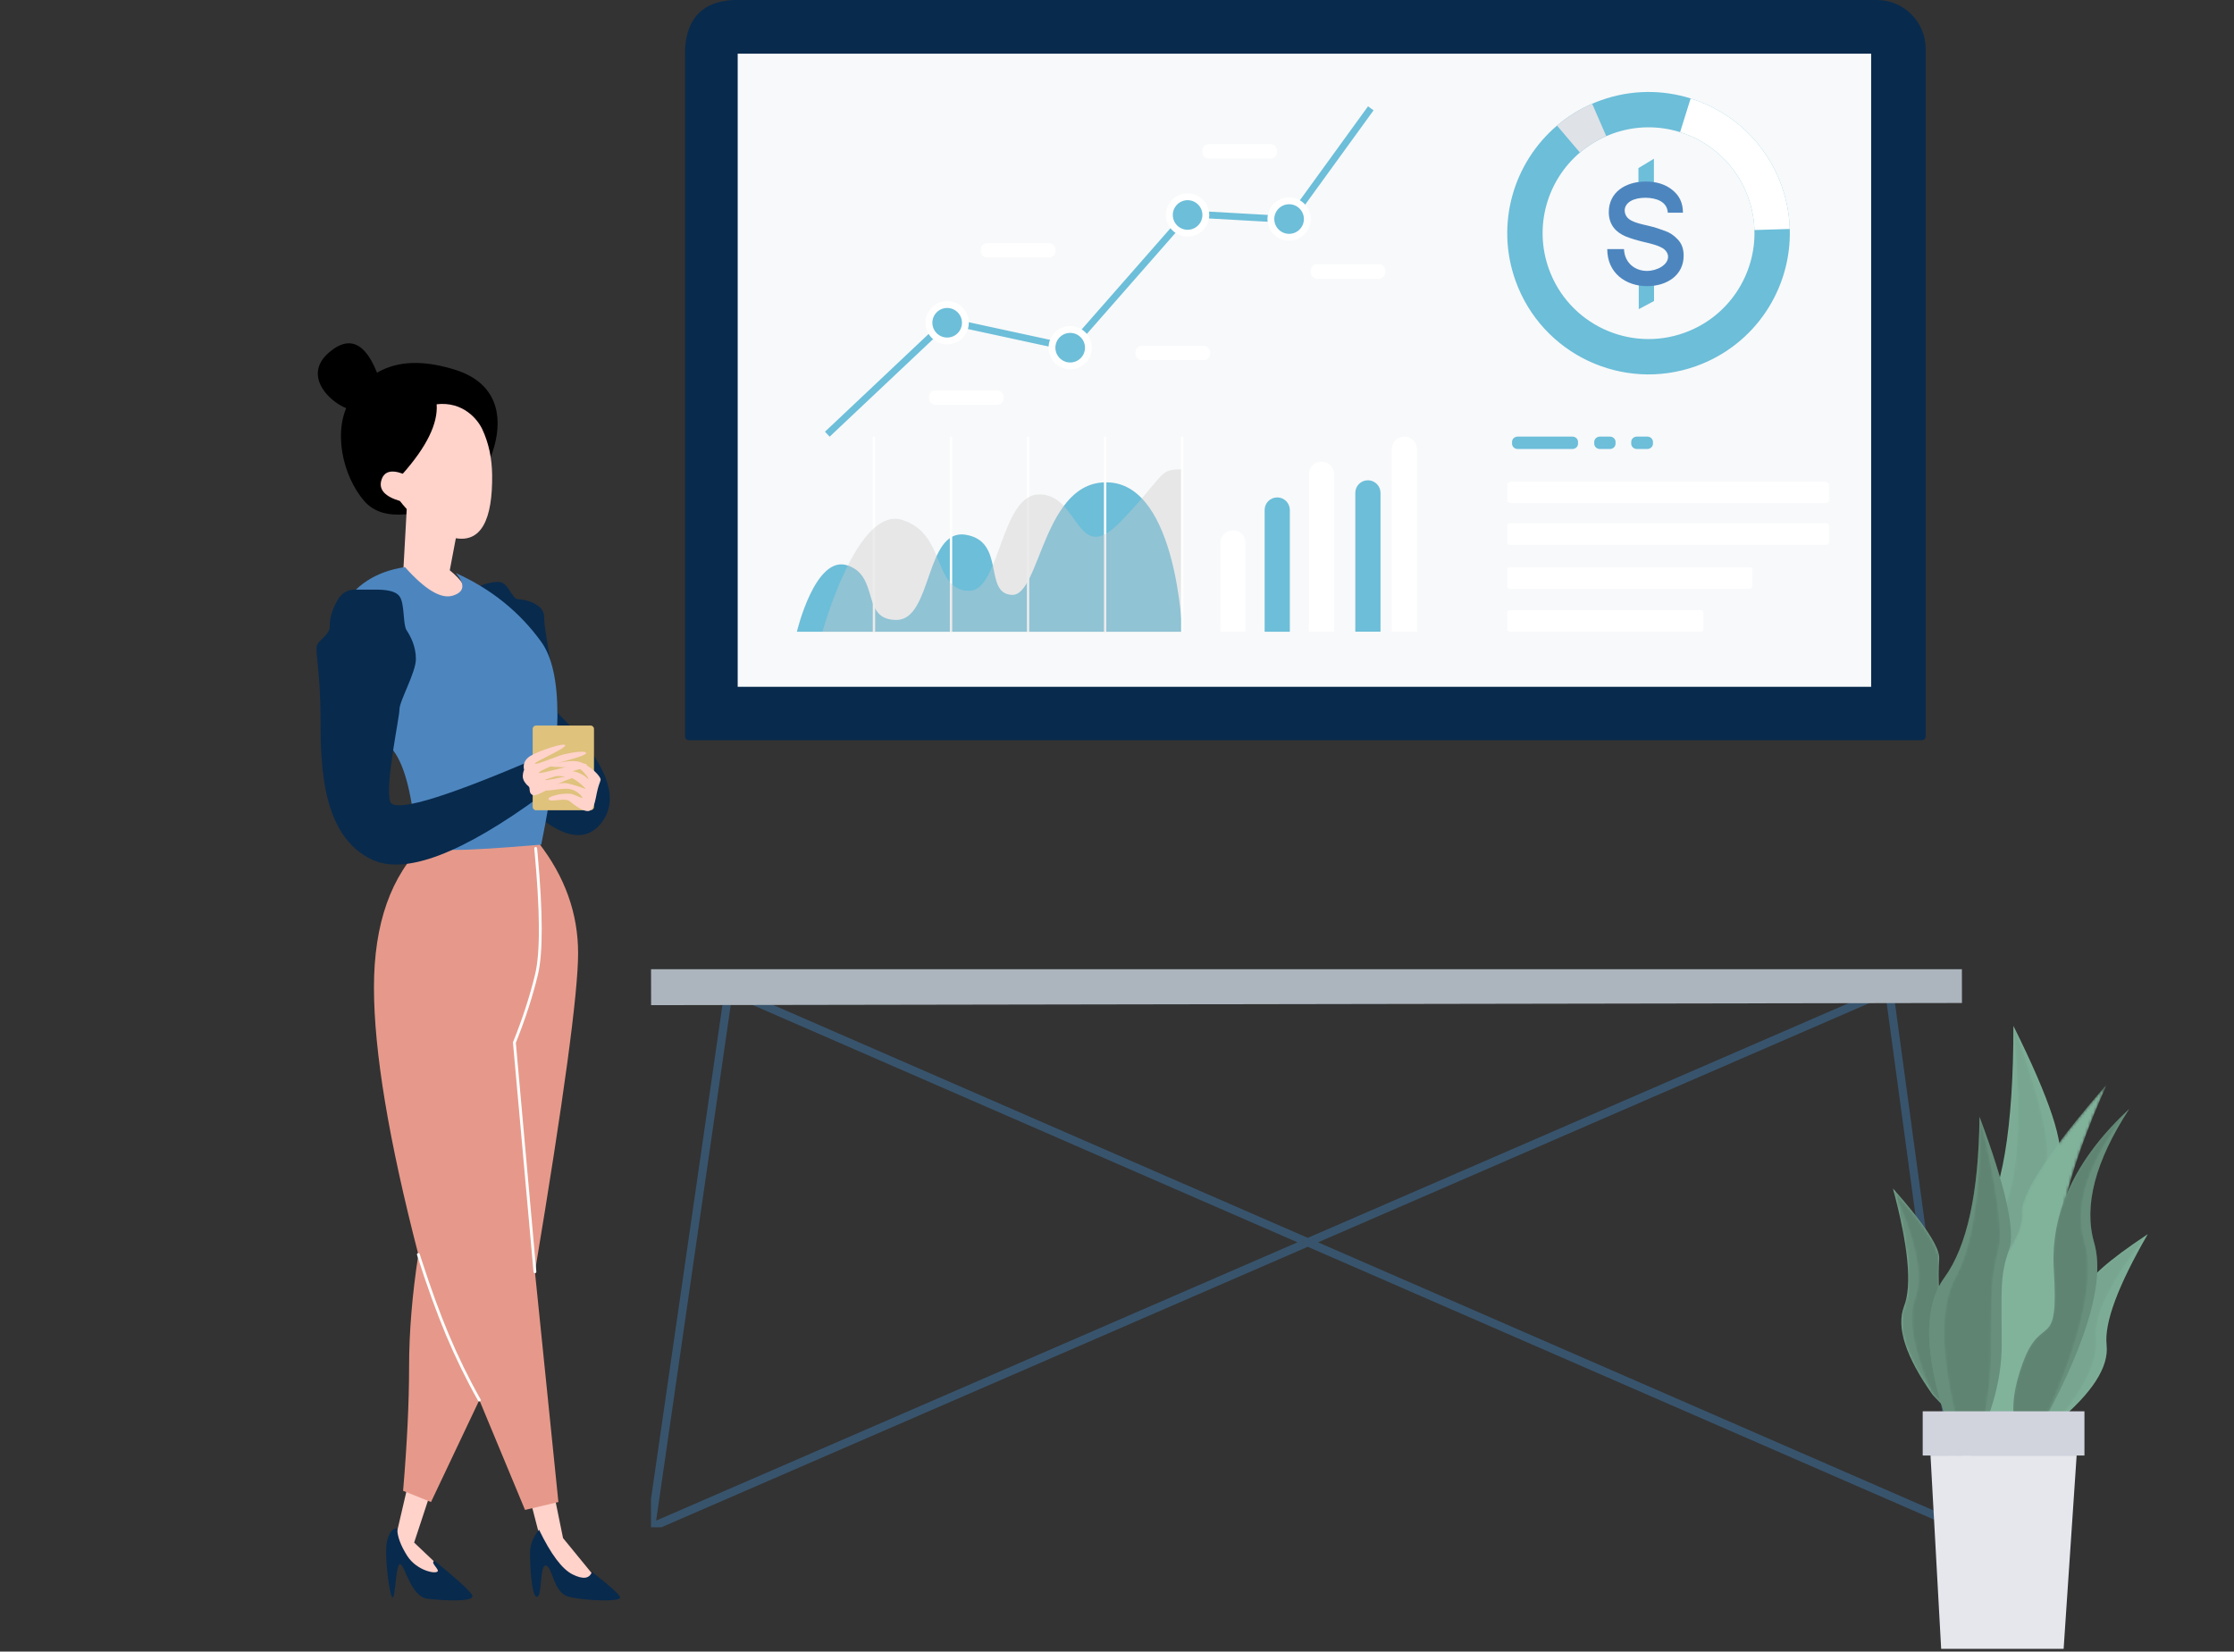 <?xml version="1.0" encoding="UTF-8"?> <svg xmlns="http://www.w3.org/2000/svg" width="802" height="593" viewBox="0 0 802 593" fill="none"><rect x="0" y="0" width="802" height="593" fill="#333333" stroke="none"/><g clip-path="url(#clip0)"><path fill-rule="evenodd" clip-rule="evenodd" d="M263.48 0C394.894 0 531.654 0 673.759 0C683.449 0 691.304 7.852 691.304 17.539V264.428C691.304 265.173 690.7 265.777 689.955 265.777H247.285C246.54 265.777 245.936 265.173 245.936 264.428V17.539C246.651 6.296 252.499 0.45 263.48 0Z" fill="#082A4D"></path><path d="M671.735 19.273H264.83V246.599H671.735V19.273Z" fill="#F8F9FA"></path><path fill-rule="evenodd" clip-rule="evenodd" d="M458.522 178.598L458.681 178.601C461.054 178.683 462.962 180.59 463.044 182.961L463.047 183.12V226.82H453.999V183.12C453.999 180.623 456.025 178.598 458.522 178.598ZM398.471 173.235C422.558 174.988 424.411 226.82 424.411 226.82H286.079C286.079 226.82 292.659 199.055 304.3 203.021C315.941 206.988 308.92 222.592 321.821 222.592C334.724 222.592 332.079 189.705 346.629 192C361.181 194.295 352.903 213.072 363.259 213.595C373.615 214.127 374.385 171.481 398.471 173.235ZM491.074 172.449L491.233 172.451C493.605 172.533 495.513 174.44 495.595 176.812L495.598 176.971V226.803H486.551V176.971C486.551 174.473 488.576 172.449 491.074 172.449ZM564.496 156.766C565.61 156.766 566.512 157.623 566.512 158.68V159.299C566.512 160.358 565.61 161.214 564.496 161.214H544.834C543.721 161.214 542.818 160.358 542.818 159.299V158.68C542.818 157.623 543.721 156.766 544.834 156.766H564.496ZM577.964 156.766C579.077 156.766 579.979 157.623 579.979 158.68V159.299C579.979 160.358 579.077 161.214 577.964 161.214H574.344C573.231 161.214 572.328 160.358 572.328 159.299V158.68C572.328 157.623 573.231 156.766 574.344 156.766H577.964ZM591.391 156.766C592.504 156.766 593.407 157.623 593.407 158.68V159.299C593.407 160.358 592.504 161.214 591.391 161.214H587.616C586.503 161.214 585.601 160.358 585.601 159.299V158.68C585.601 157.623 586.503 156.766 587.616 156.766H591.391ZM491.12 38.176L493.105 39.615L467.821 74.479C468.469 75.26 468.944 76.204 469.174 77.264C469.938 80.794 467.696 84.274 464.165 85.038C460.636 85.802 457.153 83.561 456.389 80.032C456.365 79.92 456.343 79.807 456.325 79.695L432.782 78.368C432.32 80.886 430.392 83.003 427.733 83.579C425.968 83.961 424.216 83.592 422.81 82.688L389.356 120.823C389.943 121.574 390.374 122.466 390.589 123.46C391.353 126.991 389.112 130.469 385.581 131.228C382.052 131.995 378.569 129.754 377.807 126.224C377.694 125.706 377.647 125.189 377.659 124.681L346.262 117.88C345.572 120.031 343.784 121.765 341.416 122.278C339.379 122.719 337.358 122.159 335.866 120.929L297.847 156.789L296.165 155.01L334.299 119.039C334.001 118.498 333.776 117.905 333.639 117.271C332.875 113.743 335.117 110.264 338.648 109.499C342.178 108.736 345.659 110.976 346.424 114.506C346.491 114.816 346.535 115.126 346.557 115.434L378.179 122.285C378.982 120.4 380.657 118.921 382.813 118.453C384.484 118.092 386.144 118.404 387.51 119.207L421.029 80.996C420.524 80.292 420.152 79.475 419.957 78.574C419.192 75.044 421.434 71.565 424.965 70.801C428.494 70.037 431.975 72.277 432.739 75.807L432.76 75.91L456.392 77.243C456.926 74.826 458.819 72.817 461.398 72.258C463 71.912 464.593 72.185 465.926 72.916L491.12 38.176ZM574.745 35.998C585.541 32.138 596.78 32.158 606.937 35.337C621.593 39.925 634 51.089 639.571 66.659C641.41 71.801 642.368 77.038 642.524 82.213C643.166 103.589 630.127 123.872 608.899 131.461C582.527 140.887 553.505 127.161 544.071 100.801C536.766 80.38 543.36 58.37 558.96 45.104C562.679 41.941 566.909 39.277 571.584 37.247C572.615 36.8 573.672 36.381 574.745 35.998ZM603.153 47.448C595.539 45.066 587.113 45.048 579.02 47.942C578.215 48.231 577.424 48.545 576.649 48.881C573.143 50.4 569.971 52.4 567.184 54.771C555.488 64.716 550.546 81.218 556.023 96.528C563.094 116.292 584.854 126.584 604.626 119.516C620.543 113.826 630.319 98.617 629.836 82.592C629.717 78.712 629 74.784 627.621 70.931C623.446 59.256 614.144 50.887 603.153 47.448Z" fill="#6CBED9"></path><path fill-rule="evenodd" clip-rule="evenodd" d="M442.639 190.393L442.798 190.395C445.17 190.477 447.078 192.385 447.16 194.756L447.163 194.915V226.82H438.116V194.915C438.116 192.418 440.141 190.393 442.639 190.393ZM474.407 165.741L474.566 165.744C476.937 165.826 478.845 167.733 478.927 170.103L478.93 170.262V226.82H469.883V170.262C469.883 167.765 471.908 165.741 474.407 165.741ZM504.143 156.789L504.302 156.791C506.675 156.873 508.582 158.78 508.664 161.152L508.667 161.311V226.82H499.62V161.311C499.62 158.813 501.646 156.789 504.143 156.789ZM314.17 156.789V226.82H313.32V156.789H314.17ZM341.837 156.789V226.82H340.986V156.789H341.837ZM369.504 156.789V226.82H368.653V156.789H369.504ZM397.169 156.789V226.82H396.318V156.789H397.169ZM424.835 156.789V226.82H423.985V156.789H424.835ZM610.66 219.089C611.1 219.089 611.462 219.406 611.506 219.814L611.51 219.896V226.013C611.51 226.431 611.176 226.775 610.747 226.816L610.66 226.82H541.946C541.506 226.82 541.144 226.503 541.1 226.096L541.096 226.013V219.896C541.096 219.478 541.43 219.135 541.859 219.094L541.946 219.089H610.66ZM628.228 203.665C628.668 203.665 629.03 203.983 629.073 204.39L629.078 204.472V210.589C629.078 211.007 628.743 211.351 628.315 211.392L628.228 211.396H541.946C541.506 211.396 541.144 211.079 541.1 210.672L541.096 210.589V204.472C541.096 204.054 541.43 203.711 541.859 203.669L541.946 203.665H628.228ZM655.802 187.895C656.193 187.895 656.515 188.209 656.556 188.613L656.56 188.701V194.818C656.56 195.234 656.265 195.576 655.884 195.62L655.802 195.625H541.855C541.464 195.625 541.142 195.311 541.101 194.906L541.096 194.818V188.701C541.096 188.285 541.392 187.943 541.772 187.899L541.855 187.895H655.802ZM654.476 172.939C655.579 172.939 656.482 173.271 656.556 173.69L656.56 173.746V179.863C656.56 180.29 655.703 180.64 654.618 180.668L654.476 180.67H543.181C542.078 180.67 541.174 180.338 541.101 179.919L541.096 179.863V173.746C541.096 173.319 541.953 172.97 543.038 172.941L543.181 172.939H654.476ZM357.975 140.19C359.239 140.19 360.265 141.21 360.265 142.474V143.058C360.265 144.322 359.239 145.342 357.975 145.342H335.78C334.516 145.342 333.491 144.322 333.491 143.058V142.474C333.491 141.21 334.516 140.19 335.78 140.19H357.975ZM391.787 123.201C392.694 127.383 390.027 131.524 385.841 132.431C381.655 133.337 377.514 130.67 376.607 126.485C375.701 122.302 378.369 118.16 382.553 117.256C386.739 116.35 390.882 119.017 391.787 123.201ZM383.073 119.651C380.21 120.271 378.384 123.104 379.004 125.967C379.625 128.83 382.46 130.652 385.321 130.033C388.185 129.414 390.01 126.581 389.391 123.72C388.771 120.857 385.937 119.03 383.073 119.651ZM432.13 124.156C433.396 124.156 434.421 125.181 434.421 126.45V127.026C434.421 128.29 433.396 129.31 432.13 129.31H409.938C408.673 129.31 407.648 128.29 407.648 127.026V126.45C407.648 125.181 408.673 124.156 409.938 124.156H432.13ZM347.622 114.246C348.529 118.429 345.861 122.57 341.675 123.477C337.49 124.382 333.348 121.715 332.441 117.531C331.535 113.348 334.204 109.207 338.388 108.3C342.574 107.396 346.716 110.061 347.622 114.246ZM338.908 110.697C336.044 111.317 334.219 114.15 334.839 117.013C335.458 119.874 338.292 121.701 341.156 121.08C344.02 120.46 345.845 117.627 345.224 114.764C344.606 111.903 341.772 110.076 338.908 110.697ZM495.032 94.906C496.297 94.906 497.322 95.931 497.322 97.195V97.772C497.322 99.036 496.297 100.061 495.032 100.061H472.839C471.574 100.061 470.549 99.036 470.549 97.772V97.195C470.549 95.931 471.574 94.906 472.839 94.906H495.032ZM376.594 87.302C377.859 87.302 378.883 88.327 378.883 89.591V90.167C378.883 91.43 377.859 92.456 376.594 92.456H354.4C353.136 92.456 352.11 91.43 352.11 90.167V89.591C352.11 88.327 353.136 87.302 354.4 87.302H376.594ZM470.372 77.004C471.279 81.189 468.611 85.331 464.425 86.236C460.239 87.141 456.098 84.476 455.191 80.292C454.285 76.106 456.954 71.967 461.138 71.061C465.324 70.154 469.466 72.821 470.372 77.004ZM433.939 75.547C434.846 79.73 432.177 83.871 427.993 84.778C423.807 85.683 419.664 83.017 418.759 78.834C417.853 74.649 420.52 70.508 424.705 69.602C428.891 68.697 433.033 71.364 433.939 75.547ZM461.657 73.457C458.793 74.078 456.968 76.911 457.589 79.774C458.209 82.634 461.043 84.459 463.906 83.841C466.77 83.22 468.595 80.387 467.974 77.525C467.356 74.662 464.522 72.837 461.657 73.457ZM606.937 35.337C621.594 39.924 634 51.089 639.572 66.659C641.41 71.8 642.368 77.038 642.524 82.213L629.836 82.592C629.718 78.712 629 74.784 627.621 70.93C623.447 59.256 614.144 50.887 603.153 47.448L606.937 35.337ZM425.225 71.998C422.361 72.619 420.536 75.451 421.155 78.314C421.776 81.176 424.609 83.002 427.473 82.381C430.337 81.761 432.162 78.928 431.541 76.065C430.921 73.204 428.087 71.378 425.225 71.998ZM456.146 51.778C457.411 51.778 458.436 52.802 458.436 54.066V54.643C458.436 55.906 457.411 56.931 456.146 56.931H433.952C432.688 56.931 431.663 55.906 431.663 54.643V54.066C431.663 52.802 432.688 51.778 433.952 51.778H456.146Z" fill="white"></path><path opacity="0.384" fill-rule="evenodd" clip-rule="evenodd" d="M295.267 226.821C295.267 226.821 307.568 181.864 323.705 186.625C339.844 191.385 334.676 212.131 347.974 212.131C359.152 212.131 359.155 177.102 373.443 177.501C387.728 177.897 386.467 203.814 402.442 187.153C418.417 170.492 415.772 168.521 423.974 168.521V226.821H295.267Z" fill="#CCCCCC"></path><path fill-rule="evenodd" clip-rule="evenodd" d="M558.961 45.104C562.679 41.941 566.909 39.276 571.585 37.247L576.65 48.881C573.144 50.4 569.972 52.4 567.184 54.77L558.961 45.104Z" fill="#DFE2E7"></path><g clip-path="url(#clip1)"><path d="M593.797 99.048V108.07L588.309 111V99.048H593.797Z" fill="#6CBED9"></path><path d="M588.2 67.377V60.342L593.75 57V67.377H588.2Z" fill="#6CBED9"></path><path d="M577 89.441H583.012C583.218 94.398 586.95 97.271 591.242 97.271C594.87 97.271 598.83 95.121 598.83 92.209C598.83 91.085 598.263 90.218 597.497 89.553C596.781 88.888 595.076 88.22 594.104 87.913C593.132 87.606 591.6 87.198 589.559 86.739C587.261 86.175 585.317 85.565 583.633 84.9C580.36 83.52 577.553 80.918 577.553 76.167C577.553 69.068 583.478 65.184 590.834 65.184C594.664 65.184 597.782 66.156 600.235 68.096C602.739 70.036 604.173 72.637 604.173 76.366H598.736C598.534 72.431 594.668 71.008 590.632 71.008C586.596 71.008 583.254 72.59 583.254 75.658C583.46 79.079 586.798 79.95 591.6 81.023C594.205 81.587 596.301 82.407 597.883 82.97C599.466 83.53 600.947 84.502 602.327 85.984C603.707 87.465 604.423 89.25 604.423 91.804C604.423 98.752 598.548 102.737 591.293 102.737C583.63 102.734 577 98.026 577 89.441Z" fill="#4D86BF"></path></g></g><g clip-path="url(#clip2)"><path d="M469.488 444.465L679.36 353.382L706.144 550.774L469.486 447.667L231.892 550.78L260.439 353.387L469.488 444.465ZM473.169 446.068L702.532 545.997L676.971 357.62L473.169 446.068ZM465.805 446.063L262.795 357.616L235.552 545.991L465.805 446.063Z" fill="#38546D"></path><path d="M704.314 348L233.722 348L233.747 360.909L704.338 360.132L704.314 348Z" fill="#ACB5BD"></path></g><path fill-rule="evenodd" clip-rule="evenodd" d="M125.817 143.544C132.509 132.76 143.719 126.626 163.361 132.76C193.556 142.19 171.35 180.172 161.655 181.748C151.96 183.325 138.286 188.662 130.672 179.791C123.058 170.92 119.125 154.327 125.817 143.544Z" fill="black"></path><path fill-rule="evenodd" clip-rule="evenodd" d="M163.698 192.997L161.47 204.761C165.713 208.234 167.7 211.253 167.43 213.82C167.025 217.67 155.646 220.945 149.239 213.455C144.967 208.461 143.508 205.181 144.861 203.614L146.249 178.538L163.698 192.997Z" fill="#FFD2CA"></path><path fill-rule="evenodd" clip-rule="evenodd" d="M173.161 154.164C175.435 159.04 176.607 164.489 176.678 170.511C176.863 186.135 172.983 195.727 162.3 192.965C155.178 191.123 148.935 186.764 143.571 179.887C138.227 178.288 135.991 175.859 136.864 172.6C137.736 169.34 140.315 168.504 144.601 170.091C153.212 160.354 157.264 152.04 156.757 145.148C166.276 144.072 171.502 150.604 173.161 154.164Z" fill="#FFD2CA"></path><path fill-rule="evenodd" clip-rule="evenodd" d="M146.557 532.675L141.629 553.872C145.182 560.236 147.869 563.977 149.689 565.095C151.509 566.213 154.94 566.042 159.983 564.58L148.677 553.872L155.185 534.107L146.557 532.675Z" fill="#FFD2CA"></path><path fill-rule="evenodd" clip-rule="evenodd" d="M190.295 538.35L193.435 550.463C198.501 563.435 202.848 569.921 206.476 569.921C210.103 569.921 212.353 568.555 213.226 565.822L202.131 552.266L196.688 525.621L190.295 538.35Z" fill="#FFD2CA"></path><path fill-rule="evenodd" clip-rule="evenodd" d="M193.51 549.249C191.356 552.002 190.28 554.728 190.28 557.427C190.28 561.475 190.728 573.342 192.754 573.342C194.78 573.342 193.627 561.354 196.093 562.155C198.56 562.955 198.558 571.922 204.261 573.342C209.964 574.762 223.713 575.354 222.574 573.342C221.815 572.002 218.457 569.015 212.498 564.382C211.631 566.863 209.317 567.169 205.557 565.298C201.798 563.428 197.782 558.078 193.51 549.249Z" fill="#082A4D"></path><path fill-rule="evenodd" clip-rule="evenodd" d="M155.921 560.337C155.537 560.675 155.417 561.003 155.562 561.322C155.965 562.211 157.341 563.526 157.18 564.085C156.808 565.376 149.65 564.072 146.165 558.594C143.842 554.941 142.645 551.681 142.572 548.812C140.945 548.675 139.745 550.169 138.97 553.296C137.808 557.987 139.857 573.566 140.948 573.566C142.04 573.566 142.04 560.793 143.775 561.644C145.509 562.496 147.585 573.29 153.425 574.029C159.264 574.769 171.332 575.35 169.394 572.541C168.102 570.669 163.611 566.601 155.921 560.337Z" fill="#082A4D"></path><path fill-rule="evenodd" clip-rule="evenodd" d="M152.642 302.615C164.9 303.38 173.587 303.762 178.704 303.762C183.82 303.762 188.705 303.38 193.357 302.615C202.81 314.76 207.537 327.978 207.537 342.269C207.537 356.56 202.37 394.684 192.038 456.641L200.463 539.314L188.482 542.148L172.082 502.699L154.73 539.314L144.711 535.287C146.145 518.286 146.863 503.492 146.863 490.903C146.863 478.315 147.972 464.821 150.19 450.423C139.564 409.426 134.25 377.466 134.25 354.544C134.25 331.622 140.381 314.312 152.642 302.615Z" fill="#E6998A"></path><path fill-rule="evenodd" clip-rule="evenodd" d="M169.939 211.429C173.371 209.766 176.346 208.935 178.865 208.935C182.642 208.935 183.699 215.164 186.009 215.164C188.319 215.164 195.341 216.777 195.341 221.451C195.341 226.125 197.855 237.115 197.855 240.708C197.855 243.104 198.63 248.194 200.18 255.978C217.24 272.942 222.649 285.869 216.408 294.76C210.167 303.65 200.034 300.881 186.009 286.453L169.939 211.429Z" fill="#082A4D"></path><path fill-rule="evenodd" clip-rule="evenodd" d="M145.374 203.614C152.634 211.742 158.357 215.162 162.543 213.872C166.729 212.583 167.095 209.876 163.642 205.752C176.306 211.453 186.523 219.682 194.293 230.44C202.062 241.197 202.062 265.477 194.293 303.279C179.382 304.536 169.165 305.164 163.642 305.164C158.119 305.164 153.398 304.536 149.478 303.279C148.239 286.474 145.51 275.248 141.291 269.603C134.963 261.135 115.288 231.111 122.465 218.553C127.25 210.18 134.886 205.201 145.374 203.614Z" fill="#4D86BF"></path><path fill-rule="evenodd" clip-rule="evenodd" d="M127.272 211.712C129.679 211.712 131.744 211.712 133.469 211.712C136.055 211.712 141.468 211.491 143.406 214.081C145.344 216.671 144.599 224.175 145.943 226.254C147.288 228.332 149.306 231.864 149.306 236.649C149.306 241.434 143.406 251.679 143.406 254.697C143.406 257.714 138.194 281.697 140.04 287.745C141.27 291.776 157.509 287.165 188.756 273.911L194.427 285.575C165.717 306.603 145.397 314.282 133.469 308.614C115.576 300.112 115.059 274.989 115.059 257.733C115.059 240.477 112.825 233.261 113.942 231.341C115.059 229.421 118.375 227.619 118.375 225.054C118.375 222.49 118.803 219.689 121.048 215.701C122.545 213.041 124.619 211.712 127.272 211.712Z" fill="#082A4D"></path><path fill-rule="evenodd" clip-rule="evenodd" d="M191.771 261.724V289.709C191.771 290.082 192.073 290.384 192.445 290.384H212.026C212.398 290.384 212.7 290.082 212.7 289.709V261.724C212.7 261.351 212.398 261.049 212.026 261.049H192.445C192.073 261.049 191.771 261.351 191.771 261.724Z" fill="#DFC27C"></path><path d="M212.026 260.51H192.445C191.775 260.51 191.231 261.054 191.231 261.724V289.71C191.231 290.38 191.775 290.924 192.445 290.924H212.026C212.696 290.924 213.24 290.38 213.24 289.71V261.724C213.24 261.054 212.696 260.51 212.026 260.51ZM192.445 261.589H212.026C212.1 261.589 212.161 261.65 212.161 261.724V289.71C212.161 289.784 212.1 289.845 212.026 289.845H192.445C192.371 289.845 192.31 289.784 192.31 289.71V261.724C192.31 261.65 192.371 261.589 192.445 261.589Z" fill="#DFC27C"></path><path fill-rule="evenodd" clip-rule="evenodd" d="M207.801 275.909C206.192 275.323 197.727 275.565 197.52 275.066C197.313 274.566 204.805 272.372 208.353 273.664C211.901 274.955 216.043 278.942 215.596 280.171C215.149 281.399 214.719 282.58 214.249 284.755C213.779 286.93 213.513 289.584 212.016 290.89C210.52 292.197 206.528 289.407 204.699 287.799C202.871 286.192 197.825 288.223 196.975 287.039C196.126 285.855 203.223 284.332 205.641 285.212C208.059 286.092 208.974 286.727 209.071 286.461C209.168 286.194 207.427 283.957 204.84 283.362C202.252 282.766 197.017 284.127 196.07 283.782C195.124 283.438 200.428 280.493 203.881 281.303C207.334 282.114 209.932 283.184 210.225 283.29C210.518 283.397 208.119 280.86 205.787 279.609C203.454 278.358 199.051 278.829 197.625 278.31C196.199 277.791 201.792 276.668 204.248 276.757C206.704 276.847 209.17 277.866 210.819 279.398C212.468 280.931 209.41 276.494 207.801 275.909Z" fill="#FFD2CA"></path><path fill-rule="evenodd" clip-rule="evenodd" d="M188.139 276.431C187.685 274.377 188.39 272.74 190.253 271.522C193.047 269.694 202.908 266.406 202.908 267.636C202.908 268.865 191.903 273.488 192.054 274.171C192.204 274.855 199.962 271.447 202.677 270.782C205.393 270.116 210.966 269.35 210.362 270.506C209.757 271.662 202.113 273.228 199.983 274.171C197.853 275.115 193.082 277.048 193.484 277.526C193.886 278.004 206.961 274.171 209.19 274.171C211.419 274.171 210.772 275.085 209.19 275.758C207.608 276.431 195.729 279.64 195.729 280.051C195.729 280.324 199.319 279.642 206.497 278.004C207.361 278.432 206.376 279.114 203.541 280.051C199.289 281.456 192.867 286.32 191.213 285.477C189.559 284.634 190.584 282.948 189.707 282.3C188.829 281.652 187.677 280.142 187.677 278.834C187.677 277.962 187.831 277.161 188.139 276.431Z" fill="#FFD2CA"></path><path d="M192.263 304.121C192.541 304.095 192.787 304.299 192.814 304.577L192.999 306.568C194.934 327.814 194.967 342.297 193.088 350.057C191.242 357.677 188.73 365.488 185.553 373.488L185.18 374.417L192.541 456.596C192.564 456.852 192.394 457.079 192.151 457.135L192.083 457.145C191.828 457.168 191.6 456.998 191.545 456.755L191.534 456.687L184.151 374.267L184.196 374.154C187.554 365.833 190.19 357.722 192.105 349.819C194.008 341.963 193.913 326.899 191.807 304.672C191.78 304.394 191.985 304.147 192.263 304.121Z" fill="white"></path><path d="M150.037 449.941C150.303 449.856 150.587 450.003 150.672 450.269L151.269 452.133C154.552 462.304 157.8 471.225 161.011 478.894C164.416 487.025 168.253 494.877 172.522 502.45C172.66 502.694 172.574 503.002 172.33 503.139C172.087 503.276 171.778 503.19 171.641 502.947C167.353 495.339 163.498 487.452 160.078 479.285C156.66 471.121 153.203 461.552 149.708 450.576C149.623 450.31 149.77 450.026 150.037 449.941Z" fill="white"></path><path fill-rule="evenodd" clip-rule="evenodd" d="M136.966 138.496C132.453 123.623 126.168 119.642 118.11 126.554C106.023 136.922 124.553 149.84 130.063 147.145C133.736 145.347 136.037 142.465 136.966 138.496Z" fill="black"></path><g clip-path="url(#clip3)"><path d="M713.552 498.139C703.435 470.838 702.45 451.613 710.595 440.465C718.74 429.316 722.812 405.281 722.812 368.36C735.971 394.804 741.401 411.293 739.102 417.827C735.654 427.628 731.177 444.924 731.177 464.765C731.177 477.992 726.963 492.186 718.536 507.348L713.552 498.139Z" fill="#81B39B"></path><mask id="mask0" maskUnits="userSpaceOnUse" x="705" y="368" width="35" height="140"><path d="M713.552 498.139C703.435 470.838 702.45 451.613 710.595 440.465C718.74 429.316 722.812 405.281 722.812 368.36C735.971 394.804 741.401 411.293 739.102 417.827C735.654 427.628 731.177 444.924 731.177 464.765C731.177 477.992 726.963 492.186 718.536 507.348L713.552 498.139Z" fill="white"></path></mask><g mask="url(#mask0)"><path d="M713.552 498.139C703.435 470.838 702.45 451.613 710.595 440.465C718.74 429.316 722.812 405.281 722.812 368.36C735.971 394.804 741.401 411.293 739.102 417.827C735.654 427.628 731.177 444.924 731.177 464.765C731.177 477.992 726.963 492.186 718.536 507.348L713.552 498.139Z" fill="black" fill-opacity="0.04"></path></g><mask id="mask1" maskUnits="userSpaceOnUse" x="709" y="368" width="26" height="140"><path d="M713.552 498.139C707.138 470.558 708.004 451.193 716.149 440.044C724.294 428.895 726.515 405.001 722.812 368.36C732.78 395.251 736.615 411.963 734.316 418.497C730.867 428.298 731.177 444.924 731.177 464.765C731.177 477.992 726.963 492.186 718.536 507.348L713.552 498.139Z" fill="white"></path></mask><g mask="url(#mask1)"><path d="M713.552 498.139C707.138 470.558 708.004 451.193 716.149 440.044C724.294 428.895 726.515 405.001 722.812 368.36C732.78 395.251 736.615 411.963 734.316 418.497C730.867 428.298 731.177 444.924 731.177 464.765C731.177 477.992 726.963 492.186 718.536 507.348L713.552 498.139Z" fill="black" fill-opacity="0.04"></path></g><path d="M693.887 500.892C684.107 487.112 680.665 476.485 683.562 469.012C686.458 461.539 685.133 447.456 679.585 426.763C690.944 439.606 696.47 448.032 696.161 452.039C695.698 458.051 695.784 468.418 698.765 479.538C700.752 486.951 700.52 495.54 698.068 505.304L693.887 500.892Z" fill="#81B39B"></path><mask id="mask2" maskUnits="userSpaceOnUse" x="679" y="426" width="22" height="80"><path d="M693.887 500.893C684.107 487.112 680.665 476.486 683.562 469.013C686.458 461.54 685.132 447.457 679.585 426.763C690.943 439.607 696.468 448.032 696.16 452.04C695.697 458.051 695.783 468.418 698.764 479.538C700.752 486.952 700.519 495.541 698.068 505.305L693.887 500.893Z" fill="white"></path></mask><g mask="url(#mask2)"><path d="M693.887 500.892C684.107 487.112 680.665 476.485 683.562 469.012C686.458 461.539 685.133 447.456 679.585 426.763C690.944 439.606 696.47 448.032 696.161 452.039C695.698 458.051 695.784 468.418 698.765 479.538C700.752 486.951 700.52 495.54 698.068 505.304L693.887 500.892Z" fill="black" fill-opacity="0.2"></path></g><mask id="mask3" maskUnits="userSpaceOnUse" x="679" y="426" width="22" height="80"><path d="M693.887 500.893C686.824 484.956 684.74 473.251 687.636 465.778C690.533 458.305 687.849 445.3 679.585 426.764C690.944 439.607 696.469 448.032 696.16 452.04C695.697 458.051 695.784 468.418 698.765 479.538C700.752 486.952 700.52 495.541 698.068 505.305L693.887 500.893Z" fill="white"></path></mask><g mask="url(#mask3)"><path d="M693.887 500.892C686.824 484.955 684.74 473.25 687.637 465.777C690.533 458.304 687.85 445.3 679.586 426.763C690.945 439.606 696.47 448.032 696.161 452.039C695.698 458.051 695.784 468.418 698.765 479.538C700.753 486.951 700.52 495.54 698.069 505.304L693.887 500.892Z" fill="black" fill-opacity="0.08"></path></g><path d="M738.035 511.038C751.05 500.258 757.126 490.884 756.263 482.916C755.399 474.948 760.326 461.688 771.041 443.135C756.744 452.601 749.226 459.31 748.487 463.261C747.378 469.187 744.611 479.179 738.852 489.149C735.013 495.796 733.014 504.152 732.854 514.218L738.035 511.038Z" fill="#81B39B"></path><mask id="mask4" maskUnits="userSpaceOnUse" x="732" y="443" width="40" height="72"><path d="M738.026 511.034C751.043 500.254 757.12 490.88 756.257 482.913C755.394 474.946 760.322 461.687 771.041 443.136C756.741 452.602 749.222 459.311 748.482 463.261C747.372 469.187 744.604 479.178 738.844 489.147C735.004 495.793 733.004 504.149 732.843 514.214L738.026 511.034Z" fill="white"></path></mask><g mask="url(#mask4)"><path d="M738.035 511.038C751.05 500.258 757.126 490.884 756.263 482.916C755.399 474.948 760.326 461.688 771.041 443.135C756.744 452.601 749.226 459.31 748.487 463.261C747.378 469.187 744.611 479.179 738.852 489.149C735.013 495.796 733.014 504.152 732.854 514.218L738.035 511.038Z" fill="black" fill-opacity="0.04"></path></g><mask id="mask5" maskUnits="userSpaceOnUse" x="732" y="443" width="39" height="72"><path d="M737.825 511.034C748.481 498.537 753.377 488.305 752.514 480.338C751.652 472.371 757.76 459.97 770.839 443.136C756.54 452.602 749.02 459.31 748.281 463.261C747.171 469.187 744.403 479.178 738.644 489.147C734.804 495.793 732.804 504.149 732.644 514.214L737.825 511.034Z" fill="white"></path></mask><g mask="url(#mask5)"><path d="M737.833 511.038C748.487 498.54 753.382 488.308 752.519 480.34C751.656 472.372 757.762 459.97 770.839 443.135C756.542 452.601 749.024 459.31 748.284 463.261C747.175 469.188 744.408 479.179 738.65 489.149C734.811 495.796 732.812 504.152 732.652 514.218L737.833 511.038Z" fill="black" fill-opacity="0.04"></path></g><mask id="mask6" maskUnits="userSpaceOnUse" x="705" y="389" width="52" height="133"><path d="M723.403 514.29C740.242 490.536 746.173 472.22 741.194 459.345C736.215 446.469 741.28 423.104 756.387 389.248C735.429 413.409 725.214 428.943 725.742 435.849C726.534 446.208 711.926 458.253 706.788 477.418C703.363 490.194 706.502 505.021 716.205 521.897L723.403 514.29Z" fill="white"></path></mask><g mask="url(#mask6)"><path d="M723.404 514.289C740.243 490.535 746.174 472.22 741.194 459.344C736.215 446.468 741.279 423.103 756.386 389.248C735.428 413.408 725.213 428.941 725.741 435.848C726.533 446.207 711.925 458.251 706.787 477.416C703.362 490.193 706.502 505.019 716.205 521.895L723.404 514.289Z" fill="#81B39B"></path></g><path d="M700.972 516.424C690.856 489.123 689.87 469.898 698.015 458.75C706.16 447.601 710.369 428.35 710.641 400.996C720.03 426.174 723.576 442.029 721.276 448.563C717.828 458.364 718.597 463.209 718.597 483.05C718.597 496.277 714.384 510.471 705.957 525.633L700.972 516.424Z" fill="#81B39B"></path><path fill-rule="evenodd" clip-rule="evenodd" d="M700.972 516.424C690.856 489.123 689.87 469.898 698.015 458.75C706.16 447.601 710.369 428.35 710.641 400.996C720.03 426.174 723.576 442.029 721.276 448.563C717.828 458.364 718.597 463.209 718.597 483.05C718.597 496.277 714.384 510.471 705.957 525.633L700.972 516.424Z" fill="black" fill-opacity="0.2"></path><mask id="mask7" maskUnits="userSpaceOnUse" x="697" y="401" width="21" height="125"><path d="M704.211 516.424C696.646 489.123 695.909 469.899 701.999 458.75C708.09 447.601 711.041 428.472 710.854 401.362C716.93 426.485 719.109 442.313 717.39 448.847C714.811 458.648 714.81 464.544 714.81 484.384C714.81 497.611 712.519 511.361 707.938 525.633L704.211 516.424Z" fill="white"></path></mask><g mask="url(#mask7)"><path d="M704.211 516.424C696.646 489.123 695.909 469.899 701.999 458.75C708.09 447.601 711.041 428.472 710.854 401.362C716.93 426.485 719.109 442.313 717.39 448.847C714.811 458.648 714.81 464.544 714.81 484.384C714.81 497.611 712.519 511.361 707.938 525.633L704.211 516.424Z" fill="black" fill-opacity="0.08"></path></g><path d="M733.944 509.979C749.687 480.743 755.64 459.495 751.802 446.234C747.965 432.973 752.149 416.964 764.356 398.205C745.073 416.185 736.059 435.379 737.313 455.788C739.194 486.401 732.96 470.748 726.172 489.393C721.646 501.822 721.625 511.001 726.109 516.929L733.944 509.979Z" fill="#81B39B"></path><path fill-rule="evenodd" clip-rule="evenodd" d="M733.944 509.979C749.687 480.743 755.64 459.495 751.802 446.234C747.965 432.973 752.149 416.964 764.356 398.205C745.073 416.185 736.059 435.379 737.313 455.788C739.194 486.401 732.96 470.748 726.172 489.393C721.646 501.822 721.625 511.001 726.109 516.929L733.944 509.979Z" fill="black" fill-opacity="0.2"></path><mask id="mask8" maskUnits="userSpaceOnUse" x="722" y="398" width="43" height="119"><path d="M733.882 509.957C747.315 480.402 752.115 458.997 748.283 445.743C744.45 432.488 749.807 416.644 764.354 398.21C745.057 416.192 736.031 435.383 737.277 455.784C739.145 486.386 732.916 470.741 726.117 489.382C721.584 501.809 721.559 510.984 726.042 516.908L733.882 509.957Z" fill="white"></path></mask><g mask="url(#mask8)"><path d="M733.943 509.979C747.359 480.419 752.148 459.008 748.311 445.748C744.473 432.487 749.821 416.639 764.355 398.205C745.073 416.185 736.058 435.379 737.313 455.788C739.194 486.401 732.96 470.748 726.171 489.393C721.645 501.822 721.625 511.001 726.109 516.929L733.943 509.979Z" fill="black" fill-opacity="0.08"></path></g><path d="M690.247 506.738H748.311V522.612H690.247V506.738Z" fill="#D1D4DD"></path><path d="M696.872 592.015H740.839L745.507 522.613H693.05L696.872 592.015Z" fill="#E5E7ED"></path></g><defs><clipPath id="clip0"><rect x="216" width="505.24" height="364.951" fill="white"></rect></clipPath><clipPath id="clip1"><rect x="576" y="56" width="28.438" height="56" fill="white"></rect></clipPath><clipPath id="clip2"><rect x="233.72" y="348" width="471.663" height="200.385" fill="white"></rect></clipPath><clipPath id="clip3"><rect x="642.72" y="348" width="158.65" height="244.32" fill="white"></rect></clipPath></defs></svg> 